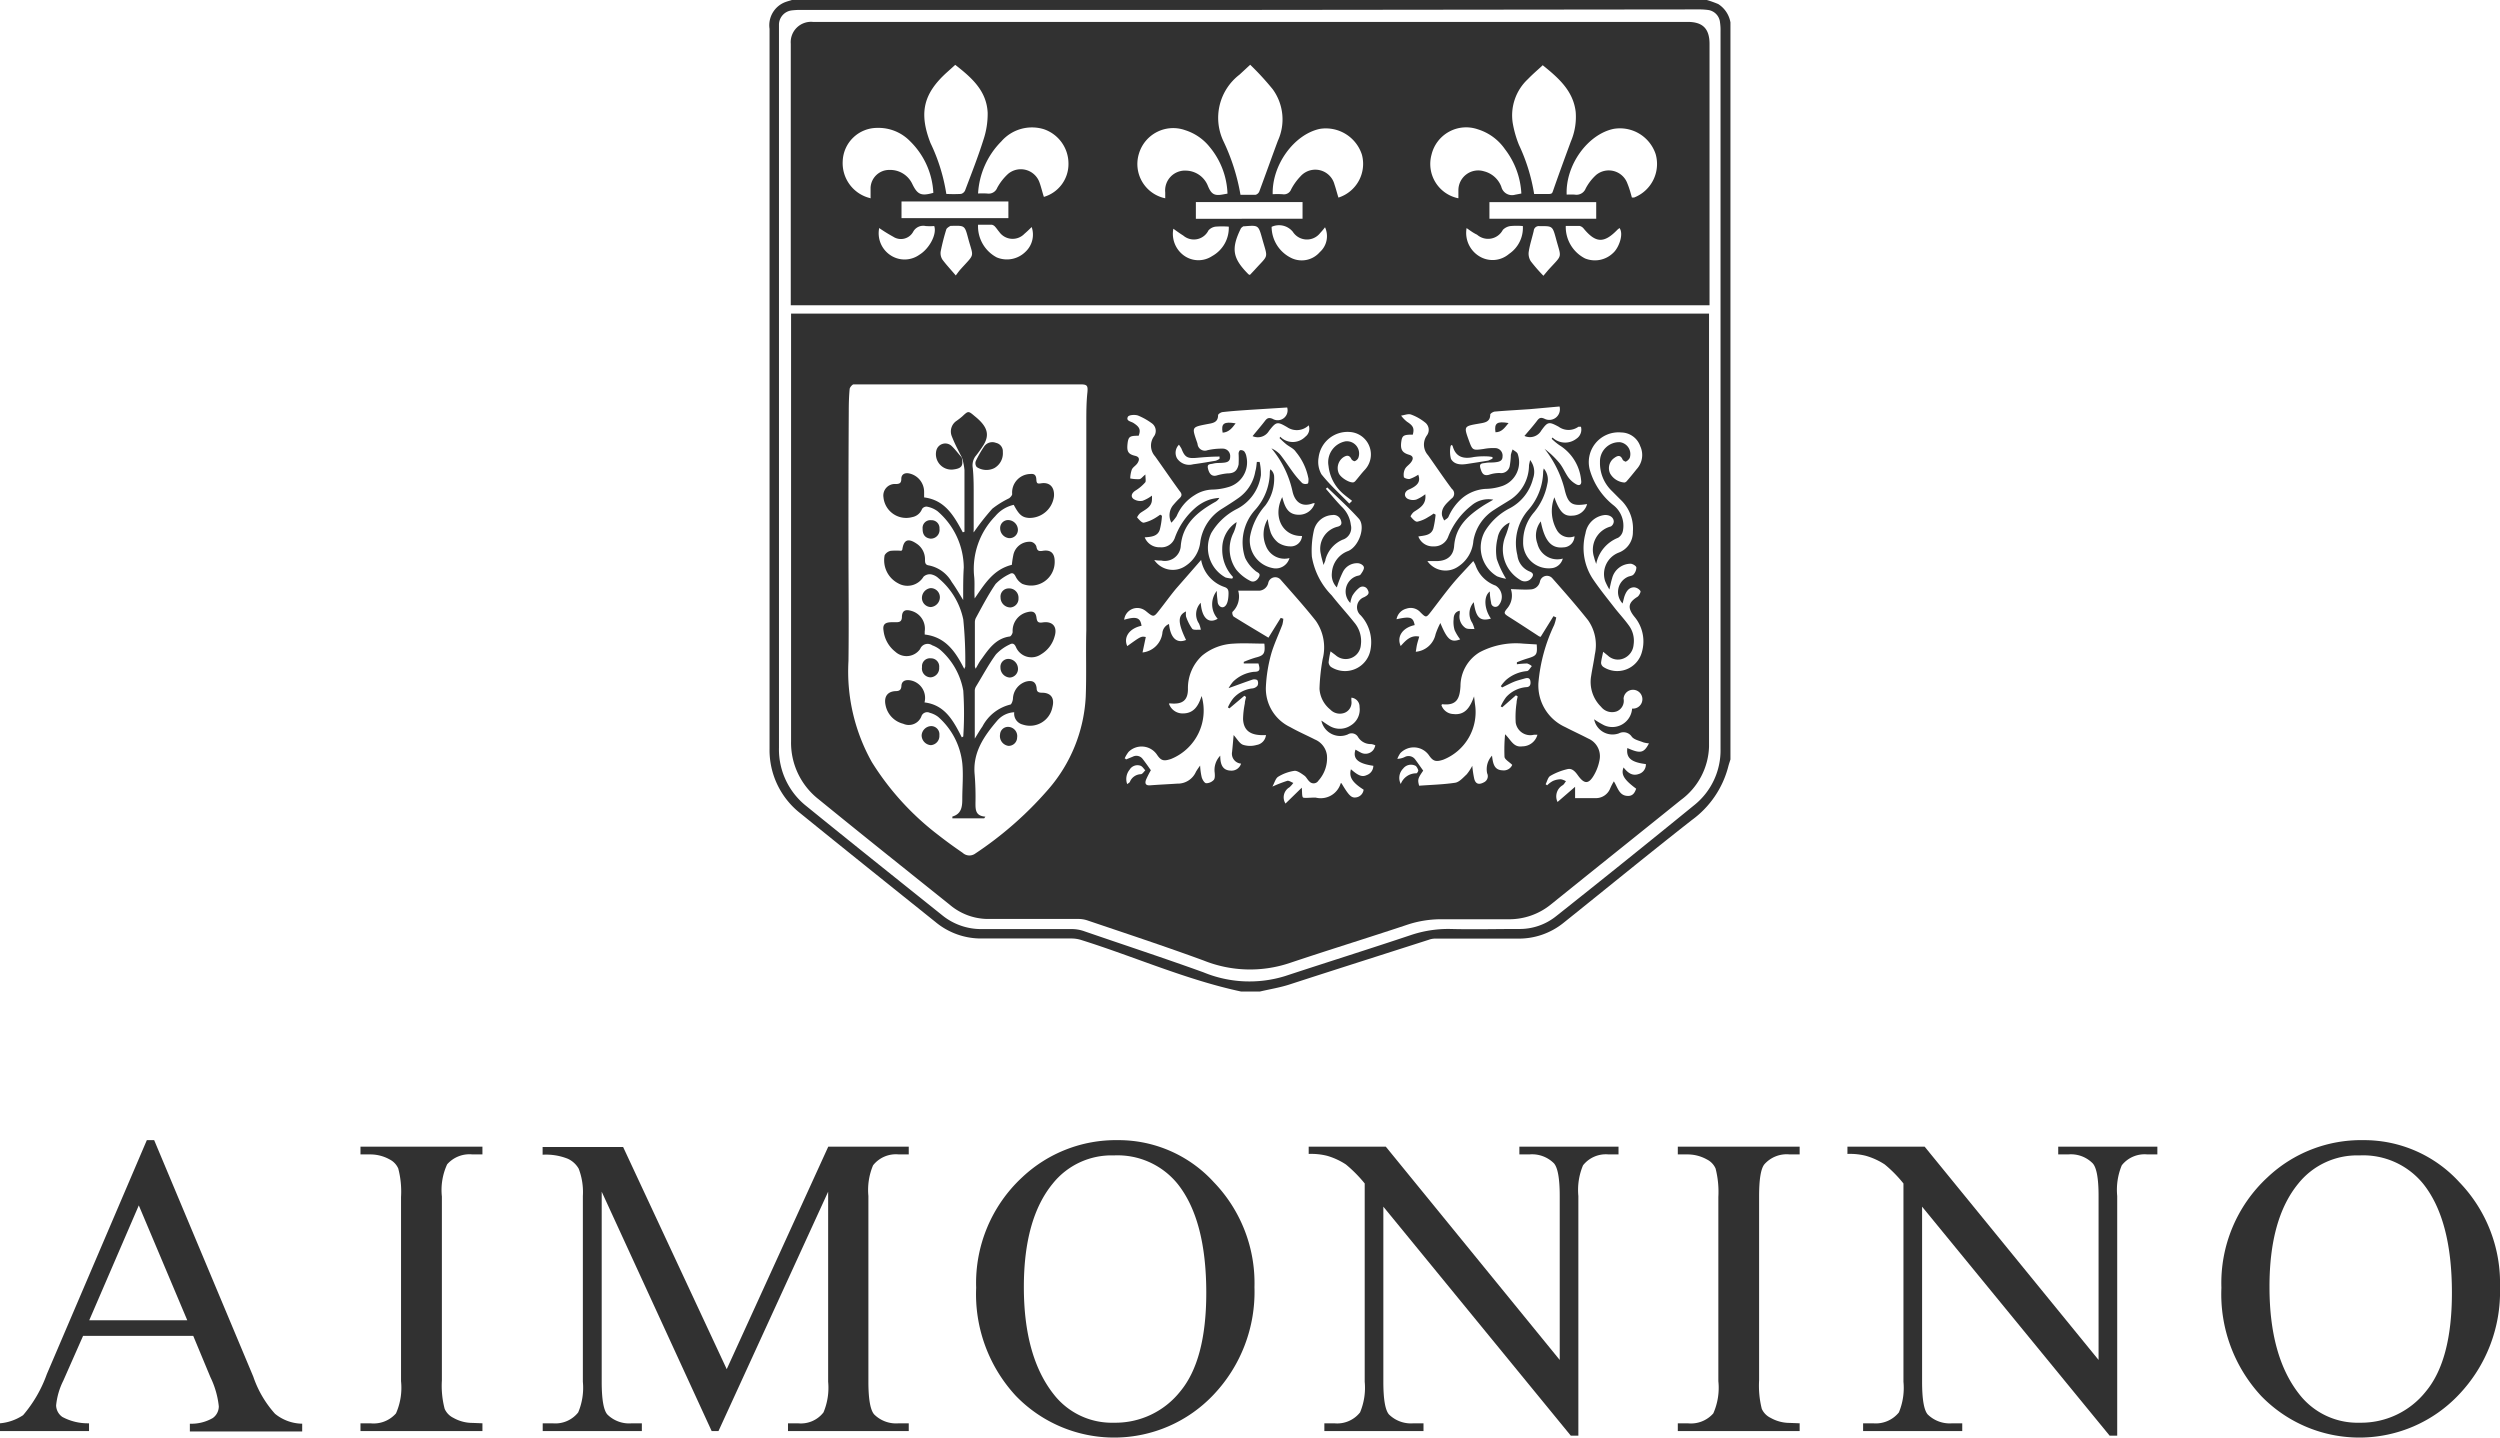 <svg xmlns="http://www.w3.org/2000/svg" viewBox="0 0 252.16 145"><defs><style>.cls-1{fill:#313131;}</style></defs><g id="Calque_2" data-name="Calque 2"><g id="Calque_1-2" data-name="Calque 1"><path class="cls-1" d="M174.54,76.6c-.07.23-.15.45-.21.68a9.64,9.64,0,0,1-3.68,5.43c-4.34,3.4-8.61,6.9-12.92,10.35A7.18,7.18,0,0,1,153,94.67c-2.75,0-5.51,0-8.26,0a2,2,0,0,0-.63.12c-4.7,1.51-9.4,3-14.11,4.53-.95.3-1.94.46-2.92.69h-1.9c-5.56-1.19-10.76-3.52-16.16-5.21a3.28,3.28,0,0,0-.93-.14c-3,0-6,0-9,0A7.18,7.18,0,0,1,94.36,93c-4.54-3.64-9.08-7.27-13.6-10.94a8.1,8.1,0,0,1-3.14-6.55V2.91A2.5,2.5,0,0,1,79.21.21c.22-.08.45-.14.67-.21h92.28a11.2,11.2,0,0,1,1.15.41,2.75,2.75,0,0,1,1.23,1.85ZM126,1H80.79a7.4,7.4,0,0,0-.94.05,1.46,1.46,0,0,0-1.28,1.42c0,.23,0,.47,0,.71V75.42a7.29,7.29,0,0,0,2.78,5.9c4.54,3.69,9.12,7.34,13.69,11a6.21,6.21,0,0,0,4,1.39h9.09a3.75,3.75,0,0,1,1.15.19c4,1.38,8.09,2.72,12.1,4.17a12.16,12.16,0,0,0,8.24.38c4.22-1.39,8.46-2.72,12.67-4.13a11.84,11.84,0,0,1,4-.62c2.29.06,4.59,0,6.88,0a5.86,5.86,0,0,0,3.8-1.3q7-5.55,13.88-11.16a7.08,7.08,0,0,0,2.69-5.7q0-36.19,0-72.38a5.2,5.2,0,0,0-.05-.88A1.4,1.4,0,0,0,172.23,1a6.64,6.64,0,0,0-.89-.05Z"/><path class="cls-1" d="M79.76,31.63h92.62v.62c0,14.35,0,28.7,0,43.05a6.94,6.94,0,0,1-2.84,5.39c-3.62,2.92-7.25,5.82-10.88,8.74l-2.26,1.82a6.66,6.66,0,0,1-4.23,1.47c-2.22,0-4.44,0-6.65,0a10.83,10.83,0,0,0-3.66.58c-3.93,1.31-7.9,2.53-11.83,3.85a12.56,12.56,0,0,1-8.63-.27c-3.9-1.43-7.84-2.73-11.77-4.06a2.91,2.91,0,0,0-.93-.13c-3,0-6.1,0-9.14,0a6,6,0,0,1-3.76-1.43c-4.42-3.54-8.84-7.06-13.23-10.64a7.24,7.24,0,0,1-2.78-5.84V31.63ZM85.58,55.1h0c0,3.86.05,7.72,0,11.57a18.68,18.68,0,0,0,2.36,10.2,27.63,27.63,0,0,0,6.72,7.37c.79.62,1.61,1.21,2.44,1.78a1,1,0,0,0,1.2.12,36.36,36.36,0,0,0,7.46-6.55,15.43,15.43,0,0,0,3.75-9.29c.09-2.23,0-4.47.06-6.7l0-14.73c0-1.22,0-2.44,0-3.67,0-.87,0-1.74,0-2.61s0-2,.11-3c.06-.67,0-.82-.69-.82l-22.44,0c-.16,0-.35,0-.46,0s-.37.29-.39.46c-.07.75-.09,1.5-.09,2.25Q85.57,48.36,85.58,55.1Zm41.19-8.51h.28a5.54,5.54,0,0,1,.13,1.34,4.54,4.54,0,0,1-2.47,3.43,6.33,6.33,0,0,0-2.54,2.41,3.42,3.42,0,0,0,1.45,4.48,3.61,3.61,0,0,0,.67.11l.08-.16a4,4,0,0,1-1.09-2.86,3.17,3.17,0,0,1,1.45-2.68,4.09,4.09,0,0,1-.3,1.05,3.62,3.62,0,0,0,.25,3.73,4.29,4.29,0,0,0,1.39,1.13c.37.22.74,0,.93-.39s-.22-.43-.41-.63a3.75,3.75,0,0,1-1-1.28,4.88,4.88,0,0,1,1-4.83,5.74,5.74,0,0,0,1.49-3.84.88.88,0,0,1,.06-.26,1,1,0,0,1,.37.65,4.52,4.52,0,0,1-.89,3,6.48,6.48,0,0,0-1.53,3.1,2.83,2.83,0,0,0,2.24,3.2,1.43,1.43,0,0,0,1.73-1,2,2,0,0,1-2.37-1.22,3,3,0,0,1,.18-2.71,7.71,7.71,0,0,0,.31,1.38,2.49,2.49,0,0,0,.75,1,2.24,2.24,0,0,0,1.21.37,1.13,1.13,0,0,0,1.19-1.05c-1.93.06-3-1.9-2-3.92.25.92.53,1.78,1.68,1.78a1.65,1.65,0,0,0,1.6-1.16.55.55,0,0,0-.17,0c-1.11.44-1.84-.11-2.08-1.23a10.08,10.08,0,0,0-2.12-4.31,2.87,2.87,0,0,1,.85.59c.48.59.89,1.24,1.35,1.86a9.24,9.24,0,0,0,.91,1.06.63.63,0,0,0,.54.05c.09,0,.09-.32.09-.48a5.94,5.94,0,0,0-1.28-2.73c-.21-.34-.68-.52-1-.79s-.43-.39-.64-.59l.07-.14a1.77,1.77,0,0,0,2.53,0A1,1,0,0,0,132,42.9a1.73,1.73,0,0,1-2.18.18c-1-.58-1.09-.56-1.83.39a1.3,1.3,0,0,1-1.65.52c.41-.51.84-1,1.23-1.51.22-.29.38-.4.78-.24a1,1,0,0,0,1.48-1.14l-3.82.24c-.88.06-1.77.12-2.65.22-.19,0-.5.2-.5.32,0,.78-.6.8-1.16.91-1.49.29-1.48.3-1,1.71a2.29,2.29,0,0,1,.09.28.74.74,0,0,0,1,.63,6.57,6.57,0,0,1,1.53-.16.75.75,0,0,1,.76.82c0,.52-.37.58-.77.61s-.63,0-.94.08-.64,0-.53.49.35.83.84.72a6.12,6.12,0,0,1,1.1-.22c.68,0,1-.23,1.15-.9a10.41,10.41,0,0,0,0-1.12c0-.11.09-.31.16-.32a.49.49,0,0,1,.41.12,1.2,1.2,0,0,1,.22.53,2.59,2.59,0,0,1-1.87,3.08,6,6,0,0,1-1.57.24,3.46,3.46,0,0,0-1.78.56,4.53,4.53,0,0,0-1.82,2.12,4.1,4.1,0,0,1-.53.66,1.6,1.6,0,0,1,.25-1.85,8.22,8.22,0,0,1,.57-.61c.27-.25.26-.45,0-.75-.84-1.15-1.64-2.33-2.47-3.49a1.61,1.61,0,0,1-.11-2,.94.94,0,0,0-.22-1.33,6.58,6.58,0,0,0-1.39-.78c-.29-.1-.85-.07-1,.1-.26.45.29.49.54.65.62.4.76.68.53,1.29-.84,0-1,.07-1.1.63-.13.94,0,1.22.76,1.4.49.12.4.45.23.72s-.46.4-.58.66a2.93,2.93,0,0,0-.16.9,4,4,0,0,0,.91.07c.18,0,.33-.25.62-.47,0,.35.06.64,0,.77a4.26,4.26,0,0,1-1,.85c-.38.24-.53.61-.18.86a1.23,1.23,0,0,0,.9.17,3.7,3.7,0,0,0,.94-.52,3,3,0,0,1,0,.39c0,.74-.65,1-1.14,1.34-.16.11-.38.44-.35.48.19.21.46.54.67.52a3.76,3.76,0,0,0,1.11-.45,6.33,6.33,0,0,0,.54-.36l.18.11a7.27,7.27,0,0,1-.22,1.41c-.22.69-.9.72-1.52.77a1.59,1.59,0,0,0,1.56,1,1.43,1.43,0,0,0,1.46-.9,7.21,7.21,0,0,1,2-3,4.31,4.31,0,0,1,1.51-.9,4.36,4.36,0,0,1,1-.18,1.1,1.1,0,0,1-.48.44c-1.75,1-3.26,2.21-3.42,4.49a1.61,1.61,0,0,1-1.95,1.39c-.22,0-.43,0-.72-.06a2.26,2.26,0,0,0,3.16.6,3.31,3.31,0,0,0,1.49-2.45,4.7,4.7,0,0,1,2.23-3.34c.55-.35,1.1-.69,1.63-1.07a4.1,4.1,0,0,0,1.69-2.7C126.71,47.25,126.73,46.91,126.77,46.59ZM157.3,41l-3,.27c-1.16.08-2.33.14-3.49.24-.18,0-.49.19-.5.31,0,.77-.59.81-1.15.91-1.52.26-1.52.27-1,1.71.37,1,.38,1,1.51.84a5,5,0,0,1,1.22-.08.76.76,0,0,1,.66.86c0,.47-.4.53-.77.57s-.63,0-.94.06-.68,0-.52.54.33.79.86.66a3.24,3.24,0,0,1,1.09-.18.88.88,0,0,0,1-.67,7.35,7.35,0,0,0,.12-1.16,3.54,3.54,0,0,1,.18-.55c.17.15.44.26.51.45A2.54,2.54,0,0,1,151.58,49a5.5,5.5,0,0,1-1.74.31,4.08,4.08,0,0,0-2.33.91,5.21,5.21,0,0,0-1.42,1.93c-.09.15-.27.23-.42.35a2.72,2.72,0,0,1-.22-.5c-.12-.78.46-1.22.93-1.69a.61.61,0,0,0,.06-1c-.83-1.11-1.6-2.26-2.4-3.39a1.6,1.6,0,0,1-.12-2,.94.94,0,0,0-.21-1.33,5,5,0,0,0-1.39-.78c-.29-.1-.68.07-1,.11a3.21,3.21,0,0,0,.6.62c.62.4.75.66.58,1.3-.87,0-1.06.06-1.15.64-.13.84.06,1.18.78,1.39.45.13.43.42.22.72s-.48.43-.63.7a1.29,1.29,0,0,0-.12.82c0,.11.41.24.59.2a3.84,3.84,0,0,0,.86-.43c.25.66,0,1.09-.95,1.5-.45.19-.54.68-.12.93a1.24,1.24,0,0,0,.87.08,4,4,0,0,0,.91-.54c.13,1-.5,1.36-1.12,1.76-.17.11-.39.45-.36.49.19.22.46.54.67.52a3.34,3.34,0,0,0,1.11-.47,4.51,4.51,0,0,0,.54-.35l.2.11a9.29,9.29,0,0,1-.23,1.4c-.22.71-.92.7-1.51.8a1.54,1.54,0,0,0,1.53,1,1.49,1.49,0,0,0,1.49-1A7.46,7.46,0,0,1,148.4,51a2.64,2.64,0,0,1,2.22-.6c-.35.21-.68.39-1,.59-1.52,1-2.8,2.08-2.95,4.09-.09,1.1-.85,1.57-2,1.51-.22,0-.44,0-.7,0a2.23,2.23,0,0,0,3.09.57,3.4,3.4,0,0,0,1.55-2.6,4.59,4.59,0,0,1,2.12-3.15c.53-.35,1.08-.67,1.6-1A4.18,4.18,0,0,0,154.22,47c0-.16.06-.32.11-.6a1.93,1.93,0,0,1,.3,1.86,4.64,4.64,0,0,1-2.34,3,6.29,6.29,0,0,0-2.53,2.35A3.39,3.39,0,0,0,151,58.13a4.87,4.87,0,0,0,.91.25,9.77,9.77,0,0,1-.94-2,5.09,5.09,0,0,1,.08-2.09,2.07,2.07,0,0,1,1.22-1.58,9.8,9.8,0,0,1-.46,1.45,3.58,3.58,0,0,0,1.52,4.33.83.83,0,0,0,1.08-.11c.25-.27.35-.55-.11-.73A2,2,0,0,1,153.05,56a5.08,5.08,0,0,1,1.09-4.55,6,6,0,0,0,1.51-3.9,3,3,0,0,1,.06-.3,1.74,1.74,0,0,1,.36,1.56,6.29,6.29,0,0,1-1.33,2.85,4.49,4.49,0,0,0-1.11,3,2.58,2.58,0,0,0,3,2.63,1.3,1.3,0,0,0,1-.95,2.06,2.06,0,0,1-2.56-1.51,2.32,2.32,0,0,1,.34-2.24c.39,2,1.08,2.75,2.28,2.62a1.14,1.14,0,0,0,1.12-1.12,1.43,1.43,0,0,1-1.76-.59,3.87,3.87,0,0,1-.27-3.34c.53,1.51,1,1.93,1.82,1.85a1.55,1.55,0,0,0,1.48-1.17c-1.53.25-1.93,0-2.29-1.57a10.87,10.87,0,0,0-2-4,9.13,9.13,0,0,1,1.49,1.42c.36.44.58,1,.91,1.46a2.46,2.46,0,0,0,.78.69c.33.19.58.06.51-.38a4.66,4.66,0,0,0-2.2-3.56,6.53,6.53,0,0,1-.77-.64l.08-.13a1.85,1.85,0,0,0,2.4.13,1.1,1.1,0,0,0,.47-1.22l-.14,0-.11,0a1.7,1.7,0,0,1-2,0c-1-.54-1.1-.5-1.74.37a1.32,1.32,0,0,1-1.71.56c.43-.5.87-1,1.25-1.5.22-.3.37-.41.76-.24A1.07,1.07,0,0,0,157.3,41Zm-26,38.45c.05.41,0,.94.15,1s.71,0,1.08,0a1.08,1.08,0,0,1,.18,0A2.1,2.1,0,0,0,135.23,79a.16.16,0,0,1,.08,0c.74,1.25,1,1.5,1.47,1.43a.89.89,0,0,0,.76-.78c-1.16-.74-1.49-1.28-1.28-2.06.74.65,1.13.81,1.59.59a1,1,0,0,0,.67-.94c-1.55-.22-2.1-.71-1.8-1.63.18.1.34.2.52.29a1,1,0,0,0,1.28-.26,1.29,1.29,0,0,0,.2-.46,1.36,1.36,0,0,0-.42-.13,1.49,1.49,0,0,1-1.31-.69.74.74,0,0,0-1.05-.28,1.94,1.94,0,0,1-2.66-1.4c.28.18.51.36.76.5a2,2,0,0,0,2.19,0,1.87,1.87,0,0,0,.9-1.87.91.91,0,0,0-.82-.94,2.08,2.08,0,0,0,0,.34,1.11,1.11,0,0,1-.65,1.17,1.33,1.33,0,0,1-1.48-.31,2.91,2.91,0,0,1-1.09-2.1,20.09,20.09,0,0,1,.32-3,4.7,4.7,0,0,0-.69-3.85c-1.13-1.43-2.35-2.78-3.55-4.15a.72.72,0,0,0-1.24.29,1,1,0,0,1-.92.82c-.69,0-1.38,0-2.12,0,0-.07,0,0,0,0a2.14,2.14,0,0,1-.57,2.13c-.07.06,0,.43.14.5,1.15.72,2.32,1.41,3.48,2.11l1.24-2,.26.09a3.11,3.11,0,0,1-.1.61c-.38,1-.86,2-1.14,3a15,15,0,0,0-.52,3.32,4.3,4.3,0,0,0,2.46,4c.81.46,1.67.83,2.49,1.25a2,2,0,0,1,1.21,1.58,3.38,3.38,0,0,1-.86,2.57.57.57,0,0,1-.92.07c-.19-.17-.3-.44-.5-.58s-.69-.52-1-.48a4.32,4.32,0,0,0-1.63.59c-.27.16-.37.6-.59,1a13.88,13.88,0,0,1,1.49-.58c.17-.05.41.13.62.21a2.78,2.78,0,0,1-.39.44,1.17,1.17,0,0,0-.4,1.64Zm21.08-20.06a2,2,0,0,1-.32,1.93c-.42.51-.4.56.17.92,1,.63,2,1.29,3,1.94a.51.51,0,0,0,.17.05l1.29-2.08.28.13a5,5,0,0,1-.21.76,16.9,16.9,0,0,0-1.59,5.85,4.61,4.61,0,0,0,2.69,4.44c.77.4,1.56.76,2.33,1.16a1.94,1.94,0,0,1,1.14,2.2,4.71,4.71,0,0,1-.52,1.43c-.56,1-1,1-1.66.08-.27-.38-.59-.74-1.06-.62a6.24,6.24,0,0,0-1.72.68c-.24.14-.32.55-.47.84l.15.11a2.45,2.45,0,0,1,.59-.44,2,2,0,0,1,.8-.17,1.55,1.55,0,0,1,.51.2c-.11.13-.19.31-.33.4a1.3,1.3,0,0,0-.52,1.69l1.77-1.53V80.5h2a1.55,1.55,0,0,0,1.55-1,5.75,5.75,0,0,1,.36-.69c.41.64.53,1.48,1.45,1.47.47,0,.67-.34.8-.73-1.23-.91-1.55-1.44-1.27-2.14.4.5.85.9,1.53.66a1,1,0,0,0,.72-1c-1.52-.19-2-.64-1.87-1.62,1.31.58,1.67.52,2.18-.47a3.1,3.1,0,0,1-.56-.1c-.41-.17-.92-.26-1.17-.57a1,1,0,0,0-1.3-.34,1.89,1.89,0,0,1-2.5-1.42,8.78,8.78,0,0,0,1,.6,2,2,0,0,0,2.83-1.68.95.95,0,1,0-.86-1,1.14,1.14,0,0,1-.72,1.29,1.41,1.41,0,0,1-1.55-.47,3.51,3.51,0,0,1-1-3.11c.11-.72.27-1.44.37-2.16a4.36,4.36,0,0,0-.68-3.46c-1.15-1.45-2.38-2.85-3.61-4.24a.72.72,0,0,0-1.24.32,1,1,0,0,1-.93.81C153.8,59.5,153.11,59.44,152.34,59.42Zm-38.91,17.1.11.11.68-.28a.79.79,0,0,1,1,.24c.29.37.56.76.82,1.13a10.32,10.32,0,0,0-.48.94c-.14.37-.07.62.42.58.91-.07,1.81-.11,2.72-.17a2,2,0,0,0,1.89-1.2,6.87,6.87,0,0,1,.42-.62,6.35,6.35,0,0,0,.16,1.18c.07.24.27.58.45.6a1.06,1.06,0,0,0,.76-.33c.14-.15.12-.48.1-.72a2.08,2.08,0,0,1,.56-1.73c0,.89.23,1.5,1.1,1.51a1,1,0,0,0,1-.71,1,1,0,0,1-.91-1.17c.06-.53.1-1.07.16-1.71.39.44.62.9,1,1a2.38,2.38,0,0,0,1.32,0,1.13,1.13,0,0,0,.94-1c-1.52.09-2.25-.41-2.31-1.61a8.6,8.6,0,0,1,.18-1.58c0-.22.08-.43.12-.65l-.17-.12L124,71.45l-.15-.1a4.29,4.29,0,0,1,.54-.91,3,3,0,0,1,1.9-1,.78.78,0,0,0,.54-.27.6.6,0,0,0,0-.55c-.06-.09-.33-.12-.47-.08-.78.26-1.54.55-2.44.87a4.26,4.26,0,0,1,.45-.65,3.56,3.56,0,0,1,2.12-1c.57,0,.64-.18.44-.84h-1.48l0-.16a11.2,11.2,0,0,1,1.18-.43c.85-.21,1-.4.9-1.41-1,0-2.08-.07-3.11,0a5.35,5.35,0,0,0-3.16,1.2,4.46,4.46,0,0,0-1.44,3.39c0,1.1-.53,1.52-1.62,1.45a1.2,1.2,0,0,0-.3,0,1.45,1.45,0,0,0,1.4,1c1.14,0,1.58-.79,1.9-1.76a5.27,5.27,0,0,1-3.08,6.35c-.72.24-1,.2-1.41-.41a1.87,1.87,0,0,0-2.87-.31A3,3,0,0,0,113.43,76.52ZM155,65l-1.34-.08a7.85,7.85,0,0,0-4.42.87,4,4,0,0,0-1.93,3.41c-.07,1.19-.33,2-1.83,1.83,0,0-.05,0-.09.1a1.31,1.31,0,0,0,1.19.89c1.2.14,1.7-.68,2.1-1.78.05.39.07.61.1.82a5.17,5.17,0,0,1-3.22,5.57c-.71.23-1,.17-1.41-.42a1.87,1.87,0,0,0-2.91-.24,2.81,2.81,0,0,0-.3.57,1.87,1.87,0,0,0,.74-.18.82.82,0,0,1,1.06.24c.27.36.53.74.81,1.13-.54.78-.58.9-.41,1.52,1.21-.09,2.44-.12,3.64-.3.42-.07.8-.52,1.15-.84a4.67,4.67,0,0,0,.57-.87,10.73,10.73,0,0,0,.19,1.28c.13.56.47.67,1,.38A.68.68,0,0,0,150,78a2,2,0,0,1,.49-1.78c.1.78.2,1.46,1.09,1.48a.92.92,0,0,0,.95-.55c-.31-.31-.75-.54-.78-.81a16.51,16.51,0,0,1,.06-2.28c.61.6.85,1.35,1.74,1.22a1.58,1.58,0,0,0,1.52-1.17l-.35,0a1.49,1.49,0,0,1-1.84-1.23,9.51,9.51,0,0,1,.09-2c0-.21.07-.42.11-.64l-.18-.11-1.38,1.21-.15-.09a4.83,4.83,0,0,1,.55-.94,3.09,3.09,0,0,1,2-1c.4,0,.5-.27.44-.62s-.32-.33-.59-.25-.73.19-1.07.33-.8.38-1.19.57l-.13-.13a4,4,0,0,1,.53-.63,3.72,3.72,0,0,1,2.09-.89c.19,0,.34-.33.51-.5a1.37,1.37,0,0,0-.48-.27A10.61,10.61,0,0,0,153,67l0-.2a12.12,12.12,0,0,1,1.15-.41C155,66.13,155.07,66,155,65Zm6-8.11c-.07-.22-.16-.44-.21-.67a2.42,2.42,0,0,1,1.69-3.12.63.63,0,0,0,.29-.48c0-.44-.42-.71-.94-.67a2.2,2.2,0,0,0-1.91,1.84,5.68,5.68,0,0,0,.71,4.56c.67,1,1.43,1.94,2.17,2.89.47.61,1,1.17,1.45,1.79a2.6,2.6,0,0,1,.52,2,1.63,1.63,0,0,1-1,1.38,1.48,1.48,0,0,1-1.6-.29l-.47-.38c-.08.43-.18.77-.21,1.12a.54.54,0,0,0,.23.41,2.57,2.57,0,0,0,3.89-1.51,3.86,3.86,0,0,0-.77-3.57c-.71-.89-.61-1.42.33-2,.16-.11.35-.49.29-.58a.86.86,0,0,0-.64-.37c-.56,0-.83.47-1,1l-.16.63a1.68,1.68,0,0,1,.56-2.7c.19-.07.43-.09.54-.22a1.08,1.08,0,0,0,.29-.7c0-.16-.34-.36-.55-.39a1.94,1.94,0,0,0-1.9,1.49c-.1.31-.16.64-.27,1.11a6.78,6.78,0,0,1-.43-.85,2.31,2.31,0,0,1,1.37-2.87,2.2,2.2,0,0,0,1.43-2.12,4,4,0,0,0-1.11-3.09c-.33-.32-.64-.64-1-1a3.9,3.9,0,0,1-1.21-2.93,1.94,1.94,0,0,1,2-2,1.21,1.21,0,0,1,1,1.59.89.89,0,0,1-.41.38s-.26-.1-.3-.2c-.25-.6-.61-.36-.94-.11a1.26,1.26,0,0,0-.32,1.51,1.81,1.81,0,0,0,1.44.9.4.4,0,0,0,.23-.14c.35-.4.68-.81,1-1.21a2.1,2.1,0,0,0,.36-2.32,2.06,2.06,0,0,0-1.91-1.38,3,3,0,0,0-3.14,3.89A7,7,0,0,0,162.79,51a2.63,2.63,0,0,1,.91,2.5,1.07,1.07,0,0,1-.49.74A3.6,3.6,0,0,0,161,56.87Zm-26.8,8.83a8,8,0,0,0-.19,1.08.64.64,0,0,0,.24.47,2.61,2.61,0,0,0,4-1.83,4,4,0,0,0-1-3.37,1.08,1.08,0,0,1,.35-1.84c.31-.17.58-.33.36-.72a.55.55,0,0,0-.85-.23,2.94,2.94,0,0,0-.71.82,2.79,2.79,0,0,0-.2.72,1.65,1.65,0,0,1,.59-2.7c.15-.06.36-.06.44-.17s.37-.49.34-.72-.36-.4-.58-.42a1.6,1.6,0,0,0-1.55.9,10.06,10.06,0,0,0-.6,1.54,1.79,1.79,0,0,1-.5-1.47A2.5,2.5,0,0,1,136,55.57c1.08-.48,1.76-2.46,1.06-3.25-1-1.11-2.11-2.11-3.18-3.15l-.15.13c.53.61,1.05,1.24,1.61,1.82a3,3,0,0,1,.91,1.82,1.24,1.24,0,0,1-.84,1.5,3.06,3.06,0,0,0-1.72,2c0,.13-.09.26-.19.55-.12-.47-.22-.77-.27-1.08a2.29,2.29,0,0,1,1.71-2.79c.37-.11.42-.32.31-.63a.77.77,0,0,0-.87-.54,2,2,0,0,0-1.86,1.57,9.29,9.29,0,0,0-.2,2.63,7.28,7.28,0,0,0,2,3.9c.73.93,1.54,1.81,2.28,2.74a2.89,2.89,0,0,1,.66,2.27,1.53,1.53,0,0,1-2.48,1.08C134.62,66,134.47,65.91,134.21,65.7Zm16.19-3.31c-.7-1-.76-2.28-.12-2.75,0,.4.06.77.13,1.13a.43.43,0,0,0,.75.28,1.33,1.33,0,0,0-.29-2A3.36,3.36,0,0,1,148.82,57a3,3,0,0,0-.22-.41c-.75.83-1.49,1.58-2.15,2.38s-1.41,1.81-2.11,2.72c-.49.63-.5.63-1.07.07a1.31,1.31,0,0,0-1.41-.37,1.35,1.35,0,0,0-1,1.07c1.39-.31,1.67-.22,1.83.59-1.22.26-1.84,1.16-1.41,2.11.5-.55,1-1.13,1.87-.95-.08.29-.16.53-.22.78s-.08.49-.13.75a2.24,2.24,0,0,0,2-1.78,7.86,7.86,0,0,1,.48-1.12c.7,1.69,1.07,2,2,1.65a5,5,0,0,1-.56-.93,2.78,2.78,0,0,1-.1-1.11c0-.34.11-.74.61-.85a1.39,1.39,0,0,1,0,.32,1.4,1.4,0,0,0,.57,1.41c.23.16.61.09.92.12a3,3,0,0,0-.22-.62,1.72,1.72,0,0,1,.15-2.09C148.87,62.3,149.28,62.71,150.4,62.39Zm-29.25-5.92c-.92,1.06-1.74,2-2.53,2.9-.58.7-1.11,1.44-1.67,2.15s-.58.74-1.31.14a1.46,1.46,0,0,0-.24-.17,1.33,1.33,0,0,0-2,1c1.23-.36,1.63-.22,1.75.61-1.22.25-1.85,1.15-1.44,2.05,1.39-1,1.39-1,1.87-.92l-.33,1.56a2.26,2.26,0,0,0,2-1.93,1.08,1.08,0,0,1,.67-.94c.15,1.4.77,2,1.72,1.61-.84-1.74-.86-2.48,0-2.88a1.74,1.74,0,0,0,0,.52,4.74,4.74,0,0,0,.62,1.23c.14.16.57.08.87.1a2.56,2.56,0,0,0-.19-.63,1.67,1.67,0,0,1,.18-2.09c.11,1.52.79,2.16,1.71,1.61a2.19,2.19,0,0,1-.09-2.81c0,.45.06.79.09,1.13s.37.66.68.46.39-.73.41-1.17,0-.68-.43-.82A3.54,3.54,0,0,1,121.15,56.47Zm14.94-5.68.3-.29c-.36-.29-.75-.56-1.08-.88A4.27,4.27,0,0,1,134,47a2.14,2.14,0,0,1,1.74-2.49A1.24,1.24,0,0,1,137,46.2a.65.65,0,0,1-.37.32c-.08,0-.28-.11-.33-.23-.22-.44-.51-.36-.83-.15a1.33,1.33,0,0,0-.44,1.59c.19.45,1.1,1,1.49.92a.46.46,0,0,0,.22-.17c.31-.36.59-.74.91-1.08a2.27,2.27,0,0,0-1.52-3.83A2.94,2.94,0,0,0,133,46.14a2.57,2.57,0,0,0,.28,1.69C134.12,48.89,135.14,49.81,136.09,50.79Zm14.46-4.54,0-.17a3.07,3.07,0,0,0-.6-.07,7,7,0,0,0-1.3.07c-1.05.22-1.83,0-2.13-1.15l-.12-.07a.34.34,0,0,0-.09.18,2.89,2.89,0,0,0,.05,1.22c.32.59,1,.61,1.59.52s1.44-.22,2.16-.34A3.08,3.08,0,0,0,150.55,46.25Zm-31.64-1.4a1.15,1.15,0,0,0-.18,1.36,1.47,1.47,0,0,0,1.62.6c.76-.1,1.52-.23,2.28-.36a1.31,1.31,0,0,0,.39-.2l0-.22c-.77,0-1.55.06-2.32.13-.92.08-1.19-.06-1.52-.92A4.37,4.37,0,0,0,118.91,44.85Zm22.38,34.23A1.66,1.66,0,0,1,142.86,78c.08,0,.21-.23.19-.31s-.16-.41-.3-.46a1,1,0,0,0-1.23.3A1.33,1.33,0,0,0,141.29,79.08Zm-27.6,0c.14-.11.26-.16.29-.25a1.23,1.23,0,0,1,1.09-.76c.17,0,.31-.25.46-.39-.16-.16-.3-.41-.5-.47a.92.92,0,0,0-1.08.4A1.49,1.49,0,0,0,113.69,79.08Z"/><path class="cls-1" d="M79.76,30.79V30c0-8.53,0-17.06,0-25.59A2.05,2.05,0,0,1,82,2.21q44.11,0,88.23,0c1.52,0,2.2.69,2.2,2.22V30.79ZM95.45,19.56a14.33,14.33,0,0,0,1.48,0,.62.62,0,0,0,.42-.37c.63-1.67,1.29-3.34,1.83-5.05a8.24,8.24,0,0,0,.44-2.77C99.51,9.14,98,7.83,96.35,6.54l-.8.72c-2.42,2.17-2.88,4.12-1.7,7.16A18.34,18.34,0,0,1,95.45,19.56Zm60.18-13c-.54.5-1.06.94-1.52,1.42a5,5,0,0,0-1.53,4.43,10.71,10.71,0,0,0,.63,2.21,18.39,18.39,0,0,1,1.53,4.95c.48,0,.94,0,1.39,0s.43-.09.54-.39c.57-1.64,1.17-3.27,1.77-4.9a6.32,6.32,0,0,0,.49-3C158.68,9.17,157.22,7.88,155.63,6.6ZM126.1,6.53l-1.08,1a5.49,5.49,0,0,0-1.63,6.69,20.62,20.62,0,0,1,1.73,5.43c.54,0,1,0,1.52,0a.58.58,0,0,0,.38-.34c.63-1.7,1.24-3.41,1.87-5.11A5.17,5.17,0,0,0,128.37,9,28.16,28.16,0,0,0,126.1,6.53Zm-2.29,13A7.78,7.78,0,0,0,122,14.81a5.14,5.14,0,0,0-2.46-1.68,3.6,3.6,0,0,0-4.65,2.33A3.53,3.53,0,0,0,117.53,20c0-.2,0-.4,0-.59a2,2,0,0,1,2.11-2.2,2.43,2.43,0,0,1,2.2,1.56c.33.79.63,1,1.46.85Zm-36,.4c0-.38,0-.71,0-1a1.88,1.88,0,0,1,1.92-1.79,2.46,2.46,0,0,1,2.29,1.42c.52,1.07.89,1.24,2.12.89a7.82,7.82,0,0,0-2.35-5.21,4.43,4.43,0,0,0-3.3-1.34A3.48,3.48,0,0,0,85,16.24,3.63,3.63,0,0,0,87.83,20Zm65.64-.41a8,8,0,0,0-1.66-4.48,5.19,5.19,0,0,0-2.74-2,3.59,3.59,0,0,0-4.66,2.56A3.53,3.53,0,0,0,147.1,20c0-.27,0-.55,0-.82a2,2,0,0,1,2.59-1.9,2.52,2.52,0,0,1,1.74,1.56,1.11,1.11,0,0,0,1.39.8Zm-54.82,0a7.35,7.35,0,0,1,.95,0,.92.92,0,0,0,1-.57,5.37,5.37,0,0,1,1.12-1.43,2,2,0,0,1,3.15.89c.17.47.29,1,.44,1.45a3.45,3.45,0,0,0,2.48-3.35,3.66,3.66,0,0,0-2.49-3.48A4.09,4.09,0,0,0,101,14.26,8.09,8.09,0,0,0,98.65,19.56Zm29.72.07a8.18,8.18,0,0,1,1,0,.78.78,0,0,0,.88-.49,5.71,5.71,0,0,1,.93-1.3,2,2,0,0,1,3.44.8c.15.44.26.89.4,1.33a3.57,3.57,0,0,0,2.37-4.32A3.82,3.82,0,0,0,133.12,13C130.51,13.56,128.27,16.66,128.37,19.63Zm36.25.33a1.06,1.06,0,0,0,.23,0A3.63,3.63,0,0,0,167,15.56,3.79,3.79,0,0,0,162.75,13c-2.61.55-4.85,3.65-4.73,6.63a7.3,7.3,0,0,1,.81,0,1,1,0,0,0,1.11-.62A4.89,4.89,0,0,1,161,17.64a2,2,0,0,1,3.15.88C164.35,19,164.47,19.46,164.62,20ZM90.93,22h10.78V20.32H90.93Zm40.45.06V20.38H120.62v1.69Zm18.85,0H161V20.39H150.23Zm-16.58.86a6.82,6.82,0,0,1-.49.58,1.69,1.69,0,0,1-2.76-.12,1.79,1.79,0,0,0-2.14-.5,3.52,3.52,0,0,0,2.09,3.19,2.41,2.41,0,0,0,2.77-.64A2.15,2.15,0,0,0,133.65,22.93Zm-35-.26a3.55,3.55,0,0,0,1.88,3.3,2.66,2.66,0,0,0,2.9-.56,2.37,2.37,0,0,0,.63-2.5c-.25.24-.48.47-.73.68a1.65,1.65,0,0,1-2.55-.2c-.14-.16-.26-.35-.4-.5a.6.6,0,0,0-.33-.21C99.59,22.66,99.12,22.67,98.66,22.67Zm25.28.2a8.67,8.67,0,0,0-1.32,0,1.16,1.16,0,0,0-.72.38,1.64,1.64,0,0,1-2.54.52c-.34-.21-.67-.45-1-.69a2.7,2.7,0,0,0,1.06,2.7,2.5,2.5,0,0,0,2.85.06A3.25,3.25,0,0,0,123.94,22.87Zm24,.13a2.76,2.76,0,0,0,1.28,2.86,2.55,2.55,0,0,0,3-.24,3.16,3.16,0,0,0,1.39-2.81,7.19,7.19,0,0,0-1.24,0,1.32,1.32,0,0,0-.78.39,1.68,1.68,0,0,1-2.6.48C148.61,23.5,148.32,23.28,147.92,23ZM88.68,23a2.65,2.65,0,0,0,1.06,2.69,2.57,2.57,0,0,0,3,0c1-.61,1.78-2.07,1.49-2.89a6.17,6.17,0,0,1-.86,0,1.15,1.15,0,0,0-1.27.59,1.41,1.41,0,0,1-2,.49A15.49,15.49,0,0,1,88.68,23Zm74.67,0c-.07.06-.15.11-.21.17-1.35,1.39-2.18,1.36-3.4-.11a.73.73,0,0,0-.41-.27c-.47,0-.94,0-1.4,0a3.56,3.56,0,0,0,1.95,3.28,2.64,2.64,0,0,0,2.84-.57C163.28,25,163.8,23.61,163.35,23Zm-7.68,4.82.47-.56c1.52-1.68,1.35-1.12.79-3.24-.34-1.24-.36-1.22-1.64-1.21a.51.51,0,0,0-.59.47c-.16.69-.39,1.37-.5,2.07a1.43,1.43,0,0,0,.2,1A16.7,16.7,0,0,0,155.67,27.81Zm-29.6-.09.48-.51c1.45-1.61,1.34-1.06.75-3.19-.37-1.32-.38-1.32-1.74-1.21,0,0-.09,0-.12,0s-.24.13-.29.24c-1,2.05-.82,3,.78,4.61Zm-29.67.06c.18-.24.31-.43.47-.61,1.52-1.69,1.32-1.13.77-3.19-.33-1.25-.35-1.24-1.63-1.21,0,0-.09,0-.12,0s-.39.2-.44.35a21.61,21.61,0,0,0-.57,2.24,1.2,1.2,0,0,0,.18.82C95.44,26.7,95.89,27.18,96.4,27.78Z"/><path class="cls-1" d="M97,46.1c-.14-.26-.27-.52-.4-.78A14.67,14.67,0,0,1,96,44a1.29,1.29,0,0,1,.51-1.57c.19-.14.38-.28.56-.44.6-.56.6-.56,1.26,0,1.24,1,1.52,1.82.89,2.87a12.51,12.51,0,0,1-.86,1.2,1.57,1.57,0,0,0-.24,1.16c.1,1,.09,2,.09,3s0,2.14,0,3.21a.84.84,0,0,0,0,.27,25,25,0,0,1,1.88-2.39,9.25,9.25,0,0,1,1.69-1.05c.14-.1.33-.31.31-.45a1.87,1.87,0,0,1,1.81-2c.46-.06.61.15.63.55s.1.45.48.39c.86-.14,1.36.38,1.3,1.29a2.48,2.48,0,0,1-2.53,2.2c-.69-.05-1-.32-1.53-1.32a3.4,3.4,0,0,0-1.87,1.15,7.62,7.62,0,0,0-2.13,6c.09.75,0,1.52.06,2.29,1-1.45,1.87-2.92,3.75-3.39a8.94,8.94,0,0,1,.14-.94A1.67,1.67,0,0,1,104,54.65a.73.73,0,0,1,.53.46c.07.42.22.52.63.45.81-.14,1.22.23,1.22,1.07a2.38,2.38,0,0,1-3.27,2.26,1.73,1.73,0,0,1-.68-.76c-.16-.31-.34-.39-.6-.23a4.83,4.83,0,0,0-1.41,1c-.75,1.1-1.37,2.29-2,3.45a1,1,0,0,0-.09.41c0,1.48,0,3,0,4.45a1,1,0,0,0,.08.24c.22-.39.4-.74.61-1,.71-1,1.43-2.06,2.82-2.25.13,0,.3-.31.3-.46a1.93,1.93,0,0,1,1.5-2c.56-.14.84,0,.91.6.06.41.2.5.62.44,1-.15,1.51.44,1.2,1.42A3,3,0,0,1,105,66a1.7,1.7,0,0,1-2.53-.74c-.15-.34-.35-.42-.64-.25a4.48,4.48,0,0,0-1.38,1c-.73,1-1.33,2.13-2,3.22a.9.9,0,0,0-.13.39v4.88c.31-.5.52-.87.77-1.22a4.34,4.34,0,0,1,2.8-2.21c.13,0,.27-.39.28-.6a1.87,1.87,0,0,1,1.31-1.72c.63-.16,1,0,1.08.66,0,.36.18.46.53.46.92,0,1.3.55,1.06,1.46a2.3,2.3,0,0,1-3,1.75,1.13,1.13,0,0,1-.85-1.24,2.42,2.42,0,0,0-1.72.85c-1.34,1.57-2.49,3.22-2.27,5.46A28.2,28.2,0,0,1,98.39,81c0,.67,0,1.3,1,1.37l-.12.17H96.06c0-.11,0-.18,0-.18.92-.26,1-1,1-1.76,0-1.21.12-2.43,0-3.62a7.25,7.25,0,0,0-2.43-4.67,2.35,2.35,0,0,0-.84-.41.61.61,0,0,0-.86.37A1.36,1.36,0,0,1,91.1,73a2.4,2.4,0,0,1-1.78-1.88c-.18-.84.19-1.37,1-1.41.38,0,.58-.11.6-.53s.3-.6.73-.58a1.8,1.8,0,0,1,1.6,2.25c2.08.25,2.93,1.89,3.76,3.52.09-.05.15-.07.15-.09a35.58,35.58,0,0,0,0-4.62,7.12,7.12,0,0,0-2.27-4.07,2.73,2.73,0,0,0-.86-.5.81.81,0,0,0-1.22.37,1.67,1.67,0,0,1-2.5.28,3.14,3.14,0,0,1-1.19-2.11c-.11-.64.14-.86.8-.87.16,0,.31,0,.47,0,.35,0,.55-.08.58-.48,0-.69.33-.86,1-.65a1.86,1.86,0,0,1,1.3,2.06c0,.09,0,.19,0,.31,2.12.25,3.12,1.75,4,3.49,0-.12.1-.2.09-.29a41.21,41.21,0,0,0-.2-4.72,7.34,7.34,0,0,0-2.49-4.15,1.51,1.51,0,0,0-.77-.4.92.92,0,0,0-.75.24,1.89,1.89,0,0,1-2.55.67A2.62,2.62,0,0,1,89.23,56a.94.94,0,0,1,.6-.44,5.78,5.78,0,0,1,1.1,0c0-.06.08-.09.08-.12.14-1,.58-1.18,1.42-.62a1.88,1.88,0,0,1,.87,1.6c0,.29,0,.56.39.61A3.42,3.42,0,0,1,96,58.71c.4.55.74,1.15,1.15,1.81,0-.23,0-.39,0-.55,0-.91,0-1.82.06-2.73a7.57,7.57,0,0,0-2.65-5.68,2.57,2.57,0,0,0-1.08-.46.54.54,0,0,0-.48.24,1.32,1.32,0,0,1-1,.82,2.3,2.3,0,0,1-2.89-2,1.16,1.16,0,0,1,1.23-1.34c.4,0,.57-.1.57-.53s.33-.63.78-.54a1.9,1.9,0,0,1,1.52,1.87c0,.17,0,.35,0,.55,2.11.27,3,1.85,3.9,3.52l.17-.05V51.57c0-1.39,0-2.77,0-4.16A5.91,5.91,0,0,0,97,46.08Z"/><path class="cls-1" d="M101.15,45.59a1.71,1.71,0,0,1-.87,1.63,1.78,1.78,0,0,1-1.76-.11.62.62,0,0,1-.1-.6A10.92,10.92,0,0,1,99.29,45a1,1,0,0,1,1.17-.33A.87.87,0,0,1,101.15,45.59Z"/><path class="cls-1" d="M97,46.08a.07.07,0,0,0,0,.06c.19.85,0,1.12-.9,1.22a1.56,1.56,0,0,1-1.66-1.91A.93.93,0,0,1,96,45c.36.34.66.76,1,1.14Z"/><path class="cls-1" d="M93.89,61.23a.92.92,0,0,1-.9-.91,1,1,0,0,1,.87-1,.92.92,0,0,1,.94.93A1,1,0,0,1,93.89,61.23Z"/><path class="cls-1" d="M94.75,74.16a.93.93,0,0,1-.86,1,1,1,0,0,1-.93-1,1,1,0,0,1,.9-.92A.83.83,0,0,1,94.75,74.16Z"/><path class="cls-1" d="M102.67,67.34a.87.87,0,0,1-.83,1,1,1,0,0,1-.93-1,.8.8,0,0,1,.82-.88A1,1,0,0,1,102.67,67.34Z"/><path class="cls-1" d="M101.73,59.35a.94.94,0,0,1,1,1,.88.88,0,0,1-.81.92,1,1,0,0,1-1-1A.82.82,0,0,1,101.73,59.35Z"/><path class="cls-1" d="M93,67.28a.8.8,0,0,1,.88-.88.83.83,0,0,1,.85.92.93.93,0,0,1-.86,1A.89.89,0,0,1,93,67.28Z"/><path class="cls-1" d="M101.7,75.23a1,1,0,0,1-.83-1.16.8.8,0,0,1,.88-.75.93.93,0,0,1,.84,1.08A.85.85,0,0,1,101.7,75.23Z"/><path class="cls-1" d="M102.67,53.45a.84.84,0,0,1-.89.83,1,1,0,0,1-.9-1,.8.8,0,0,1,.88-.82A1,1,0,0,1,102.67,53.45Z"/><path class="cls-1" d="M93.06,53.34a.78.78,0,0,1,.86-.87.8.8,0,0,1,.84.86.88.88,0,0,1-.9,1C93.33,54.27,93.05,53.94,93.06,53.34Z"/><path class="cls-1" d="M124.63,42.7c-.35.47-.68.9-1.31.94C123.15,42.71,123.45,42.5,124.63,42.7Z"/><path class="cls-1" d="M152.16,42.67c-.39.47-.69.93-1.32.93C150.7,42.67,151,42.47,152.16,42.67Z"/><path class="cls-1" d="M19.49,134.74H8.38l-2,4.53a7.11,7.11,0,0,0-.72,2.49,1.47,1.47,0,0,0,.63,1.16,5.45,5.45,0,0,0,2.69.64v.78H0v-.78a5,5,0,0,0,2.33-.82,13.17,13.17,0,0,0,2.39-4.13L14.81,115h.74l10,23.86a10.76,10.76,0,0,0,2.19,3.74,4.43,4.43,0,0,0,2.74,1v.78H19.15v-.78a4.29,4.29,0,0,0,2.31-.57,1.45,1.45,0,0,0,.61-1.18,8.88,8.88,0,0,0-.85-2.95Zm-.6-1.57L14,121.58,9,133.17Z"/><path class="cls-1" d="M48.66,143.56v.78H36.36v-.78h1a3,3,0,0,0,2.58-1,6.38,6.38,0,0,0,.51-3.25V120.73a9.16,9.16,0,0,0-.28-2.87,1.87,1.87,0,0,0-.86-.91,4,4,0,0,0-1.95-.51h-1v-.78h12.3v.78h-1a3,3,0,0,0-2.56,1,6.2,6.2,0,0,0-.53,3.25v18.54a9.16,9.16,0,0,0,.28,2.87,1.83,1.83,0,0,0,.88.91,3.9,3.9,0,0,0,1.93.51Z"/><path class="cls-1" d="M71.78,144.34,60.69,120.2v19.17q0,2.65.57,3.3a3.12,3.12,0,0,0,2.48.89h1v.78h-10v-.78h1a2.93,2.93,0,0,0,2.58-1.1,6.4,6.4,0,0,0,.47-3.09V120.63a6.58,6.58,0,0,0-.42-2.75,2.43,2.43,0,0,0-1.09-1,5.94,5.94,0,0,0-2.55-.41v-.78h8.12L73.3,138.1l10.24-22.44h8.12v.78h-1a2.93,2.93,0,0,0-2.6,1.1,6.4,6.4,0,0,0-.47,3.09v18.74c0,1.77.2,2.87.59,3.3a3.13,3.13,0,0,0,2.48.89h1v.78H79.48v-.78h1a2.88,2.88,0,0,0,2.58-1.1,6.4,6.4,0,0,0,.47-3.09V120.2L72.47,144.34Z"/><path class="cls-1" d="M112.75,115a13,13,0,0,1,9.68,4.24,14.65,14.65,0,0,1,4.1,10.59,15.06,15.06,0,0,1-4.13,10.85,13.79,13.79,0,0,1-19.94.11,15.1,15.1,0,0,1-4-10.9,14.53,14.53,0,0,1,4.65-11.15A13.77,13.77,0,0,1,112.75,115Zm-.4,1.54a7.58,7.58,0,0,0-6.18,2.86q-2.9,3.55-2.9,10.41,0,7,3,10.81a7.42,7.42,0,0,0,6.09,2.88,8.34,8.34,0,0,0,6.68-3.15q2.63-3.16,2.63-9.95,0-7.37-2.9-11A7.8,7.8,0,0,0,112.35,116.54Z"/><path class="cls-1" d="M132,115.66h7.78l17.54,21.51V120.63c0-1.77-.2-2.87-.59-3.3a3.12,3.12,0,0,0-2.48-.89h-1v-.78h10v.78h-1a2.93,2.93,0,0,0-2.58,1.1,6.4,6.4,0,0,0-.47,3.09v24.18h-.76l-18.91-23.1v17.66q0,2.65.57,3.3a3.16,3.16,0,0,0,2.48.89h1v.78h-10v-.78h1a2.94,2.94,0,0,0,2.6-1.1,6.4,6.4,0,0,0,.47-3.09v-20a13.49,13.49,0,0,0-1.9-1.92,7,7,0,0,0-1.89-.87,6.63,6.63,0,0,0-1.86-.19Z"/><path class="cls-1" d="M181.52,143.56v.78H169.23v-.78h1a3,3,0,0,0,2.58-1,6.38,6.38,0,0,0,.51-3.25V120.73a9.49,9.49,0,0,0-.28-2.87,1.85,1.85,0,0,0-.87-.91,4,4,0,0,0-1.94-.51h-1v-.78h12.29v.78h-1a3,3,0,0,0-2.56,1c-.36.45-.53,1.53-.53,3.25v18.54a9.6,9.6,0,0,0,.27,2.87,1.85,1.85,0,0,0,.89.91,3.9,3.9,0,0,0,1.93.51Z"/><path class="cls-1" d="M186.34,115.66h7.79l17.54,21.51V120.63q0-2.66-.6-3.3a3.09,3.09,0,0,0-2.47-.89h-1v-.78h10v.78h-1a2.93,2.93,0,0,0-2.59,1.1,6.44,6.44,0,0,0-.46,3.09v24.18h-.76l-18.92-23.1v17.66q0,2.65.57,3.3a3.17,3.17,0,0,0,2.48.89h1v.78h-10v-.78h1a3,3,0,0,0,2.61-1.1,6.44,6.44,0,0,0,.46-3.09v-20a13,13,0,0,0-1.89-1.92,7,7,0,0,0-1.9-.87,6.54,6.54,0,0,0-1.86-.19Z"/><path class="cls-1" d="M238.38,115a13,13,0,0,1,9.68,4.24,14.65,14.65,0,0,1,4.1,10.59A15.06,15.06,0,0,1,248,140.68a13.79,13.79,0,0,1-19.94.11,15.1,15.1,0,0,1-4-10.9,14.51,14.51,0,0,1,4.66-11.15A13.73,13.73,0,0,1,238.38,115Zm-.4,1.54a7.6,7.6,0,0,0-6.18,2.86q-2.9,3.55-2.89,10.41,0,7,3,10.81A7.42,7.42,0,0,0,238,143.5a8.34,8.34,0,0,0,6.68-3.15q2.63-3.16,2.63-9.95,0-7.37-2.9-11A7.8,7.8,0,0,0,238,116.54Z"/></g></g></svg>